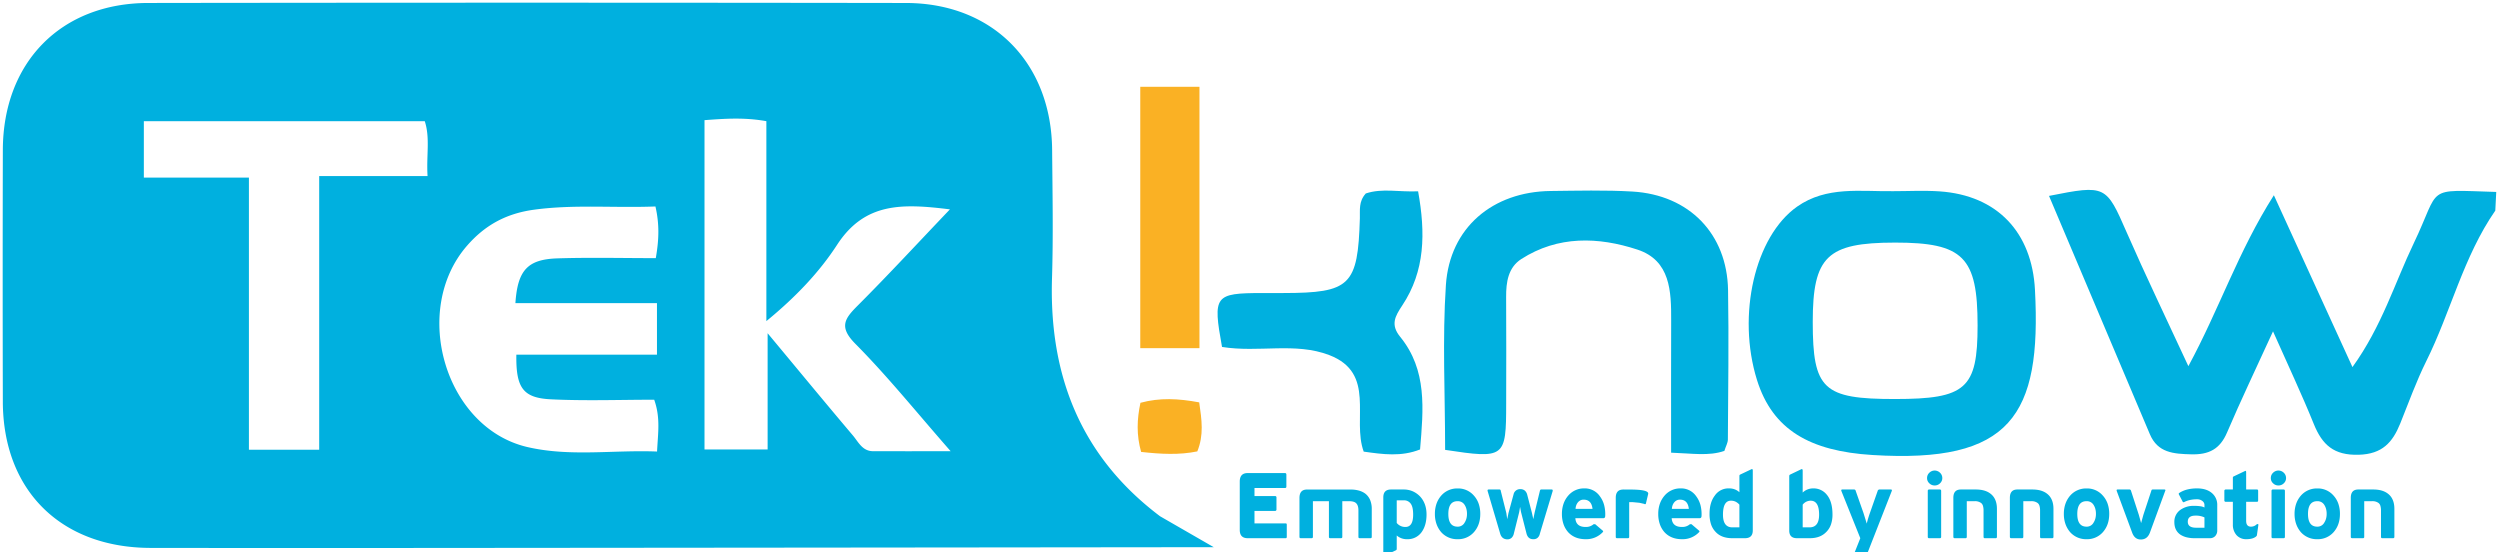 <?xml version="1.0" encoding="UTF-8" standalone="no"?>
<svg
   width="1842"
   height="407"
   version="1.1"
   id="svg3"
   sodipodi:docname="tekknowv1.svg"
   inkscape:version="1.3 (0e150ed6c4, 2023-07-21)"
   xmlns:inkscape="http://www.inkscape.org/namespaces/inkscape"
   xmlns:sodipodi="http://sodipodi.sourceforge.net/DTD/sodipodi-0.dtd"
   xmlns="http://www.w3.org/2000/svg"
   xmlns:svg="http://www.w3.org/2000/svg">
  <sodipodi:namedview
     id="namedview3"
     pagecolor="#ffffff"
     bordercolor="#000000"
     borderopacity="0.25"
     inkscape:showpageshadow="2"
     inkscape:pageopacity="0.0"
     inkscape:pagecheckerboard="0"
     inkscape:deskcolor="#d1d1d1"
     inkscape:zoom="0.35355339"
     inkscape:cx="804.68751"
     inkscape:cy="371.93817"
     inkscape:window-width="1920"
     inkscape:window-height="1009"
     inkscape:window-x="1912"
     inkscape:window-y="-8"
     inkscape:window-maximized="1"
     inkscape:current-layer="g3" />
  <defs
     id="defs1">
    <clipPath
       id="a">
      <path
         d="M0 0h1842v407H0z"
         id="path1" />
    </clipPath>
  </defs>
  <g
     fill="#fff"
     clip-path="url(#a)"
     id="g3">
    <path
       d="m 1542.221,140.062 c -2.324,-0.237 -4.967,-0.187 -8.039,0.1 -3.072,0.287 -6.574,0.811 -10.615,1.523 -4.041,0.713 -8.622,1.614 -13.852,2.654 24.898,58.845 49.582,117.226 74.307,175.59 0.729,1.721 1.549,3.238 2.451,4.576 0.903,1.338 1.887,2.496 2.945,3.5 1.058,1.004 2.191,1.854 3.387,2.574 1.196,0.72 2.456,1.312 3.772,1.797 1.315,0.485 2.686,0.866 4.104,1.166 1.418,0.3 2.881,0.521 4.383,0.686 3.004,0.33 6.158,0.438 9.393,0.523 3.266,0.086 6.225,-0.108 8.906,-0.641 1.341,-0.266 2.614,-0.618 3.82,-1.061 1.207,-0.443 2.349,-0.976 3.43,-1.609 1.081,-0.633 2.1,-1.367 3.062,-2.205 0.963,-0.838 1.868,-1.784 2.721,-2.842 0.853,-1.058 1.653,-2.228 2.404,-3.52 0.751,-1.292 1.452,-2.704 2.109,-4.244 5.063,-11.865 10.385,-23.619 16.012,-35.84 5.627,-12.22 11.557,-24.908 17.836,-38.637 5.628,12.694 10.947,24.335 15.955,35.512 5.008,11.176 9.703,21.89 14.082,32.73 0.779,1.927 1.593,3.733 2.459,5.42 0.866,1.687 1.784,3.253 2.766,4.697 0.982,1.444 2.029,2.766 3.156,3.965 1.127,1.199 2.334,2.273 3.635,3.225 1.301,0.951 2.697,1.777 4.201,2.479 1.504,0.701 3.114,1.278 4.85,1.727 1.735,0.449 3.594,0.772 5.59,0.967 1.996,0.194 4.127,0.26 6.412,0.197 2.18,-0.06 4.206,-0.246 6.094,-0.557 1.887,-0.31 3.636,-0.744 5.262,-1.293 1.625,-0.549 3.129,-1.216 4.523,-1.992 1.394,-0.776 2.679,-1.665 3.873,-2.656 1.194,-0.992 2.296,-2.088 3.32,-3.283 1.024,-1.195 1.973,-2.488 2.859,-3.875 1.772,-2.774 3.296,-5.919 4.699,-9.389 3.102,-7.672 6.047,-15.427 9.135,-23.113 1.544,-3.843 3.122,-7.668 4.775,-11.457 1.653,-3.789 3.381,-7.54 5.219,-11.236 2.268,-4.561 4.397,-9.187 6.432,-13.855 2.034,-4.668 3.972,-9.38 5.863,-14.113 3.782,-9.467 7.37,-19.022 11.127,-28.498 1.878,-4.738 3.8,-9.457 5.809,-14.135 2.009,-4.678 4.106,-9.315 6.336,-13.891 2.23,-4.576 4.592,-9.091 7.135,-13.523 2.542,-4.432 5.265,-8.782 8.211,-13.029 l 0.691,-13.738 c -13.357,-0.416 -22.567,-0.902 -29.186,-0.736 -3.309,0.083 -5.97,0.327 -8.178,0.826 -1.104,0.249 -2.094,0.562 -2.996,0.949 -0.902,0.387 -1.715,0.851 -2.463,1.398 -0.748,0.548 -1.431,1.181 -2.074,1.912 -0.643,0.731 -1.246,1.558 -1.832,2.494 -1.172,1.872 -2.28,4.178 -3.518,7.008 -1.238,2.83 -2.605,6.181 -4.297,10.148 -1.692,3.967 -3.709,8.549 -6.244,13.834 -3.51,7.317 -6.729,14.792 -9.922,22.359 -3.193,7.567 -6.358,15.227 -9.766,22.914 -1.704,3.844 -3.469,7.696 -5.326,11.545 -1.857,3.849 -3.808,7.696 -5.885,11.535 -2.077,3.839 -4.281,7.669 -6.645,11.48 -2.364,3.812 -4.885,7.606 -7.601,11.375 l -57.906,-126.621 c -3.279,5.152 -6.365,10.321 -9.299,15.506 -2.934,5.185 -5.718,10.387 -8.391,15.602 -5.346,10.429 -10.252,20.911 -15.055,31.43 -4.803,10.518 -9.503,21.073 -14.434,31.646 -2.466,5.287 -4.988,10.577 -7.611,15.871 -2.623,5.294 -5.346,10.592 -8.211,15.889 -8.251,-17.831 -16.147,-34.545 -23.711,-50.766 -7.564,-16.22 -14.798,-31.947 -21.729,-47.807 -1.892,-4.327 -3.551,-8.122 -5.088,-11.436 -1.537,-3.313 -2.952,-6.144 -4.356,-8.541 -1.403,-2.397 -2.794,-4.361 -4.283,-5.939 -0.745,-0.789 -1.514,-1.483 -2.322,-2.086 -0.808,-0.603 -1.654,-1.117 -2.553,-1.547 -0.898,-0.429 -1.849,-0.775 -2.865,-1.043 -1.016,-0.268 -2.098,-0.458 -3.26,-0.576 z"
       style="fill:#00b0df"
       id="path27" />
    <path
       d="m 861.482,294.092 c -3.547,-0.023 -7.058,0.164 -10.576,0.6 -3.518,0.436 -7.046,1.121 -10.629,2.09 -0.646,3.033 -1.158,6.028 -1.508,9.012 -0.35,2.984 -0.538,5.956 -0.535,8.939 0.003,2.983 0.199,5.978 0.613,9.01 0.414,3.032 1.047,6.101 1.93,9.23 3.656,0.408 7.239,0.76 10.764,1.014 3.525,0.254 6.991,0.409 10.418,0.43 3.427,0.02 6.813,-0.095 10.176,-0.387 3.363,-0.291 6.704,-0.758 10.037,-1.439 0.613,-1.514 1.124,-3.011 1.545,-4.496 0.421,-1.486 0.752,-2.961 1.006,-4.43 0.508,-2.938 0.709,-5.854 0.695,-8.799 -0.013,-2.945 -0.24,-5.919 -0.578,-8.969 -0.339,-3.05 -0.79,-6.176 -1.258,-9.428 -3.882,-0.721 -7.635,-1.302 -11.303,-1.711 -3.668,-0.409 -7.25,-0.643 -10.797,-0.666 z"
       style="fill:#fab124;fill-opacity:1"
       id="path26" />
    <path
       d="M 840.152,63.949 V 256.523 h 43.617 V 63.949 Z"
       style="fill:#fab124;fill-opacity:1"
       id="path25" />
    <path
       d="m 1024.826,140.479 c -3.206,-0.093 -6.349,-0.078 -9.434,0.211 -1.542,0.145 -3.069,0.359 -4.582,0.662 -1.513,0.304 -3.013,0.697 -4.498,1.201 -1.349,1.492 -2.284,3.007 -2.932,4.533 -0.647,1.526 -1.007,3.064 -1.203,4.602 -0.392,3.075 -0.131,6.148 -0.221,9.135 -0.186,6.202 -0.435,11.715 -0.824,16.611 -0.389,4.896 -0.918,9.176 -1.666,12.918 -0.374,1.871 -0.804,3.608 -1.297,5.219 -0.493,1.611 -1.05,3.095 -1.682,4.465 -0.631,1.37 -1.336,2.626 -2.125,3.773 -0.789,1.148 -1.662,2.188 -2.629,3.133 -0.967,0.945 -2.028,1.794 -3.191,2.555 -1.164,0.761 -2.429,1.435 -3.809,2.031 -1.38,0.596 -2.874,1.113 -4.49,1.562 -1.616,0.45 -3.353,0.833 -5.225,1.156 -3.742,0.646 -8.016,1.056 -12.896,1.309 -4.881,0.252 -10.37,0.345 -16.545,0.355 -5.228,0.009 -10.454,-0.01 -15.682,0 -4.378,0.008 -8.23,0.043 -11.605,0.17 -3.376,0.127 -6.275,0.349 -8.748,0.73 -2.473,0.382 -4.518,0.922 -6.188,1.693 -0.835,0.385 -1.574,0.828 -2.227,1.336 -0.652,0.508 -1.217,1.083 -1.699,1.73 -0.482,0.648 -0.884,1.368 -1.209,2.172 -0.325,0.804 -0.574,1.691 -0.754,2.668 -0.36,1.955 -0.442,4.273 -0.297,7.021 0.145,2.749 0.519,5.929 1.07,9.607 0.552,3.678 1.282,7.855 2.141,12.598 3.391,0.543 6.777,0.893 10.156,1.109 3.38,0.216 6.753,0.3 10.115,0.307 6.724,0.013 13.408,-0.277 20.027,-0.4 3.31,-0.062 6.602,-0.083 9.877,-0.004 3.275,0.08 6.532,0.26 9.766,0.598 3.234,0.338 6.447,0.834 9.635,1.547 3.188,0.713 6.349,1.644 9.484,2.85 2.168,0.833 4.132,1.745 5.906,2.73 1.775,0.985 3.361,2.043 4.781,3.166 1.42,1.123 2.673,2.311 3.777,3.557 1.105,1.246 2.063,2.549 2.891,3.902 0.828,1.354 1.527,2.758 2.117,4.205 0.591,1.447 1.073,2.936 1.465,4.461 0.784,3.051 1.21,6.245 1.434,9.521 0.224,3.277 0.245,6.636 0.221,10.021 -0.024,3.385 -0.096,6.794 -0.057,10.17 0.039,3.376 0.189,6.718 0.604,9.967 0.207,1.624 0.482,3.224 0.842,4.795 0.36,1.57 0.804,3.111 1.355,4.613 3.563,0.504 7.075,0.998 10.553,1.371 3.478,0.373 6.922,0.624 10.355,0.641 3.433,0.017 6.854,-0.201 10.283,-0.766 1.715,-0.282 3.433,-0.651 5.154,-1.121 1.722,-0.47 3.448,-1.041 5.182,-1.727 0.616,-7.405 1.258,-14.761 1.562,-22.014 0.152,-3.627 0.22,-7.227 0.158,-10.795 -0.062,-3.568 -0.255,-7.104 -0.623,-10.6 -0.368,-3.495 -0.911,-6.95 -1.676,-10.359 -0.765,-3.409 -1.751,-6.771 -3.004,-10.08 -1.253,-3.309 -2.773,-6.564 -4.606,-9.76 -1.832,-3.195 -3.976,-6.331 -6.479,-9.398 -0.914,-1.121 -1.657,-2.199 -2.248,-3.242 -0.591,-1.043 -1.031,-2.05 -1.336,-3.033 -0.305,-0.983 -0.475,-1.941 -0.529,-2.881 -0.055,-0.94 0.01,-1.863 0.166,-2.777 0.319,-1.829 1.03,-3.623 1.988,-5.453 0.958,-1.83 2.162,-3.695 3.471,-5.664 2.118,-3.188 3.976,-6.414 5.594,-9.68 1.618,-3.265 2.998,-6.569 4.158,-9.912 1.161,-3.344 2.103,-6.728 2.85,-10.15 0.746,-3.423 1.296,-6.886 1.67,-10.389 0.374,-3.503 0.572,-7.047 0.617,-10.631 0.045,-3.584 -0.065,-7.209 -0.307,-10.875 -0.242,-3.666 -0.616,-7.374 -1.101,-11.123 -0.486,-3.749 -1.084,-7.54 -1.772,-11.373 -3.477,0.158 -6.881,0.084 -10.219,-0.053 -3.337,-0.136 -6.608,-0.337 -9.814,-0.43 z"
       style="fill:#00b0df"
       id="path24" />
    <path
       d="m 1172.693,140.4 c -10.047,0.021 -20.102,0.215 -30.143,0.322 -2.665,0.028 -5.288,0.159 -7.863,0.389 -2.576,0.229 -5.105,0.557 -7.582,0.982 -2.477,0.425 -4.903,0.948 -7.274,1.564 -2.37,0.616 -4.685,1.327 -6.939,2.129 -2.254,0.802 -4.447,1.695 -6.576,2.678 -2.13,0.983 -4.196,2.056 -6.191,3.215 -1.996,1.159 -3.924,2.405 -5.777,3.734 -1.854,1.33 -3.634,2.744 -5.336,4.24 -1.702,1.496 -3.327,3.072 -4.869,4.729 -1.543,1.657 -3.003,3.392 -4.377,5.205 -1.374,1.813 -2.661,3.702 -3.857,5.666 -1.196,1.964 -2.301,4.002 -3.311,6.111 -1.01,2.109 -1.925,4.291 -2.74,6.541 -0.815,2.25 -1.53,4.571 -2.141,6.957 -0.611,2.386 -1.117,4.838 -1.516,7.355 -0.398,2.517 -0.687,5.099 -0.863,7.742 -0.666,9.967 -1.036,19.953 -1.215,29.975 -0.178,10.021 -0.167,20.078 -0.072,30.184 0.19,20.212 0.715,40.623 0.715,61.352 5.504,0.833 10.335,1.549 14.574,2.088 4.239,0.539 7.886,0.901 11.025,1.021 3.139,0.121 5.77,0.002 7.975,-0.42 1.102,-0.211 2.099,-0.497 2.998,-0.867 0.899,-0.37 1.703,-0.823 2.42,-1.367 0.717,-0.544 1.349,-1.18 1.904,-1.914 0.556,-0.734 1.035,-1.566 1.449,-2.506 0.829,-1.879 1.398,-4.186 1.787,-6.98 0.389,-2.794 0.599,-6.077 0.713,-9.91 0.114,-3.833 0.13,-8.218 0.133,-13.215 0.02,-26.195 0.163,-52.394 -0.031,-78.594 -0.02,-2.749 0.067,-5.483 0.357,-8.133 0.291,-2.65 0.786,-5.217 1.586,-7.635 0.4,-1.209 0.875,-2.38 1.439,-3.506 0.564,-1.125 1.216,-2.205 1.969,-3.23 0.753,-1.025 1.607,-1.996 2.574,-2.904 0.967,-0.909 2.045,-1.754 3.25,-2.529 3.379,-2.172 6.801,-4.056 10.258,-5.674 3.457,-1.618 6.949,-2.968 10.469,-4.07 3.52,-1.102 7.069,-1.957 10.637,-2.582 3.568,-0.625 7.156,-1.021 10.758,-1.209 3.602,-0.188 7.217,-0.167 10.838,0.045 3.62,0.211 7.246,0.612 10.871,1.184 3.625,0.572 7.247,1.316 10.861,2.209 3.614,0.893 7.22,1.937 10.809,3.113 1.526,0.5 2.959,1.056 4.305,1.668 1.345,0.612 2.605,1.277 3.781,1.992 2.353,1.431 4.377,3.062 6.121,4.861 1.744,1.799 3.206,3.768 4.432,5.873 1.225,2.105 2.215,4.348 3.012,6.697 0.797,2.349 1.402,4.803 1.861,7.334 0.459,2.531 0.772,5.137 0.984,7.787 0.424,5.3 0.445,10.776 0.422,16.18 -0.136,31.954 -0.037,63.902 -0.037,97.254 7.897,0.261 14.801,0.927 21.182,1.031 3.19,0.052 6.248,-0.037 9.236,-0.387 2.988,-0.349 5.905,-0.959 8.809,-1.951 0.573,-1.796 1.216,-3.298 1.719,-4.652 0.502,-1.354 0.864,-2.56 0.871,-3.77 0.101,-18.335 0.289,-36.673 0.375,-55.01 0.086,-18.336 0.069,-36.671 -0.24,-55 -0.044,-2.591 -0.193,-5.133 -0.445,-7.621 -0.253,-2.488 -0.609,-4.924 -1.065,-7.303 -0.455,-2.379 -1.01,-4.702 -1.662,-6.965 -0.651,-2.263 -1.399,-4.469 -2.24,-6.609 -0.841,-2.141 -1.776,-4.217 -2.801,-6.229 -1.025,-2.012 -2.138,-3.958 -3.34,-5.834 -1.202,-1.876 -2.491,-3.683 -3.863,-5.416 -1.372,-1.734 -2.827,-3.394 -4.363,-4.979 -1.536,-1.585 -3.152,-3.093 -4.846,-4.521 -1.694,-1.429 -3.464,-2.778 -5.309,-4.045 -1.845,-1.267 -3.763,-2.451 -5.752,-3.549 -1.989,-1.098 -4.05,-2.109 -6.178,-3.031 -2.128,-0.922 -4.323,-1.756 -6.582,-2.496 -2.26,-0.74 -4.584,-1.388 -6.969,-1.939 -2.385,-0.552 -4.83,-1.009 -7.334,-1.365 -2.504,-0.356 -5.065,-0.613 -7.682,-0.768 -5.005,-0.295 -10.016,-0.48 -15.033,-0.59 -5.017,-0.11 -10.041,-0.143 -15.064,-0.133 z"
       style="fill:#00b0df"
       id="path23" />
    <path
       d="m 1411.994,140.631 c -5.671,0.066 -11.349,0.227 -17.016,0.227 -6.043,0.088 -12.139,-0.113 -18.221,-0.223 -6.082,-0.11 -12.15,-0.13 -18.143,0.316 -2.996,0.223 -5.974,0.564 -8.924,1.068 -2.95,0.504 -5.874,1.172 -8.762,2.051 -2.888,0.879 -5.739,1.968 -8.549,3.316 -2.809,1.348 -5.576,2.955 -8.291,4.867 -1.943,1.368 -3.815,2.878 -5.617,4.518 -1.802,1.639 -3.532,3.407 -5.188,5.295 -1.656,1.887 -3.238,3.893 -4.742,6.006 -1.504,2.113 -2.931,4.334 -4.279,6.65 -1.348,2.316 -2.616,4.728 -3.803,7.225 -1.186,2.496 -2.291,5.076 -3.311,7.73 -1.02,2.654 -1.953,5.383 -2.801,8.172 -0.848,2.789 -1.609,5.641 -2.279,8.543 -0.67,2.902 -1.25,5.852 -1.738,8.844 -0.488,2.992 -0.885,6.023 -1.185,9.082 -0.301,3.059 -0.507,6.145 -0.615,9.248 -0.108,3.103 -0.119,6.224 -0.029,9.35 0.089,3.125 0.278,6.255 0.57,9.379 0.292,3.124 0.687,6.243 1.188,9.344 0.5,3.101 1.107,6.185 1.82,9.24 0.713,3.055 1.535,6.08 2.467,9.066 0.719,2.304 1.5,4.525 2.346,6.664 0.845,2.139 1.754,4.198 2.727,6.178 0.973,1.98 2.01,3.879 3.111,5.703 1.102,1.824 2.269,3.572 3.5,5.244 1.231,1.672 2.527,3.268 3.889,4.793 1.362,1.525 2.792,2.978 4.285,4.359 1.494,1.382 3.053,2.693 4.68,3.936 1.626,1.242 3.318,2.416 5.078,3.523 1.76,1.107 3.588,2.148 5.482,3.125 1.895,0.977 3.857,1.888 5.887,2.738 4.06,1.7 8.391,3.151 13,4.369 4.609,1.218 9.493,2.204 14.658,2.975 5.165,0.77 10.611,1.325 16.34,1.68 6.367,0.395 12.427,0.629 18.189,0.695 5.763,0.067 11.229,-0.033 16.412,-0.303 5.183,-0.269 10.081,-0.709 14.709,-1.322 4.628,-0.613 8.986,-1.402 13.084,-2.367 4.098,-0.965 7.939,-2.108 11.533,-3.434 3.594,-1.325 6.941,-2.832 10.055,-4.525 3.114,-1.693 5.995,-3.57 8.654,-5.639 2.659,-2.069 5.098,-4.327 7.328,-6.779 2.23,-2.452 4.251,-5.098 6.076,-7.941 1.825,-2.844 3.455,-5.886 4.9,-9.129 1.446,-3.243 2.708,-6.688 3.799,-10.338 1.091,-3.65 2.01,-7.505 2.772,-11.57 0.761,-4.065 1.365,-8.342 1.822,-12.83 0.457,-4.489 0.768,-9.19 0.945,-14.109 0.177,-4.92 0.222,-10.057 0.144,-15.416 -0.077,-5.359 -0.275,-10.939 -0.582,-16.744 -0.139,-2.635 -0.369,-5.211 -0.688,-7.729 -0.319,-2.518 -0.725,-4.975 -1.221,-7.371 -0.495,-2.396 -1.079,-4.729 -1.748,-6.998 -0.669,-2.269 -1.425,-4.474 -2.266,-6.611 -0.84,-2.137 -1.767,-4.208 -2.775,-6.209 -1.009,-2.001 -2.099,-3.931 -3.273,-5.791 -1.174,-1.86 -2.431,-3.648 -3.768,-5.361 -1.337,-1.713 -2.755,-3.352 -4.252,-4.914 -1.497,-1.562 -3.073,-3.049 -4.727,-4.455 -1.654,-1.407 -3.385,-2.733 -5.193,-3.979 -1.808,-1.246 -3.693,-2.41 -5.652,-3.49 -1.959,-1.08 -3.994,-2.077 -6.102,-2.986 -2.108,-0.91 -4.289,-1.734 -6.543,-2.469 -2.254,-0.734 -4.58,-1.379 -6.977,-1.934 -2.397,-0.554 -4.864,-1.017 -7.4,-1.387 -2.537,-0.369 -5.142,-0.645 -7.816,-0.824 -5.641,-0.379 -11.305,-0.408 -16.977,-0.342 z m -15.896,38.107 c 6.309,-0.004 11.994,0.16 17.113,0.545 5.119,0.385 9.67,0.993 13.713,1.883 2.022,0.445 3.917,0.96 5.691,1.553 1.774,0.592 3.428,1.261 4.969,2.016 1.541,0.754 2.969,1.593 4.291,2.523 1.322,0.931 2.538,1.953 3.656,3.074 1.118,1.121 2.137,2.341 3.064,3.668 0.928,1.326 1.764,2.761 2.516,4.307 0.752,1.546 1.419,3.205 2.01,4.984 0.59,1.78 1.104,3.681 1.547,5.709 0.886,4.056 1.493,8.623 1.877,13.758 0.384,5.135 0.545,10.839 0.541,17.168 -0,5.806 -0.141,11.006 -0.48,15.66 -0.34,4.654 -0.881,8.762 -1.693,12.385 -0.406,1.812 -0.881,3.501 -1.432,5.078 -0.55,1.577 -1.175,3.041 -1.887,4.398 -0.711,1.357 -1.509,2.607 -2.398,3.76 -0.89,1.153 -1.872,2.208 -2.957,3.172 -1.085,0.964 -2.272,1.837 -3.57,2.627 -1.298,0.79 -2.707,1.497 -4.234,2.129 -1.528,0.632 -3.175,1.189 -4.949,1.678 -1.775,0.488 -3.678,0.907 -5.717,1.268 -4.078,0.72 -8.7,1.2 -13.938,1.5 -5.237,0.3 -11.091,0.421 -17.625,0.422 -6.623,0.001 -12.536,-0.109 -17.814,-0.4 -5.278,-0.291 -9.921,-0.764 -14.002,-1.486 -2.041,-0.361 -3.94,-0.785 -5.709,-1.279 -1.769,-0.495 -3.406,-1.061 -4.922,-1.707 -1.516,-0.646 -2.91,-1.371 -4.191,-2.186 -1.281,-0.814 -2.449,-1.717 -3.514,-2.717 -1.065,-1 -2.027,-2.098 -2.894,-3.301 -0.867,-1.203 -1.64,-2.512 -2.328,-3.936 -0.688,-1.424 -1.291,-2.962 -1.818,-4.623 -0.527,-1.661 -0.978,-3.447 -1.363,-5.363 -0.77,-3.833 -1.274,-8.193 -1.586,-13.15 -0.311,-4.958 -0.429,-10.513 -0.43,-16.734 -7e-4,-6.017 0.163,-11.442 0.549,-16.328 0.386,-4.886 0.994,-9.234 1.879,-13.098 0.443,-1.932 0.955,-3.743 1.543,-5.439 0.588,-1.696 1.252,-3.279 2,-4.754 0.748,-1.475 1.58,-2.841 2.502,-4.107 0.922,-1.266 1.935,-2.432 3.045,-3.504 1.11,-1.072 2.317,-2.049 3.629,-2.939 1.312,-0.891 2.728,-1.695 4.256,-2.418 1.528,-0.723 3.168,-1.365 4.926,-1.934 1.758,-0.569 3.635,-1.064 5.637,-1.492 4.004,-0.857 8.51,-1.446 13.574,-1.822 5.065,-0.376 10.688,-0.541 16.926,-0.545 z"
       style="fill:#00b0df"
       id="path22" />
    <path
       fill="#00b0df"
       d="M854.732 380.375c-58.383-44-81.821-103.628-79.614-175.288.972-31.51.359-63.077.095-94.615C774.677 46.299 731.38 2.3 667.556 2.203q-279.206-.426-558.413-.007C44.985 2.281 2.26 45.858 2.095 110.475q-.234 92.649-.007 185.3c.089 65.567 42.749 107.841 108.959 107.926q109.512.139 219.024.022 266.364-.22 532.729-.529h31.54zM315.025 129.744h-79.843v201.614h-51.78V130.84h-77.419V89.311h206.984c4.028 12.317 1.106 25.131 2.058 40.433zm169.091 202.951c-32.043-1.288-64.19 3.987-95.564-3.319-60.736-14.145-85.806-100.7-44.523-148.235 13.593-15.65 29.416-23.917 49.533-26.643 29.431-3.988 58.8-1.192 89.367-2.366 2.938 12.773 2.705 24.119.257 38.063-24.2 0-48.323-.582-72.41.171-22.079.69-29.4 8.78-31.02 32.987h104.3V261.3H380.447c-.369 24.376 4.778 31.9 25.451 32.915 25.45 1.247 51.007.3 76.122.3 4.691 13.334 2.797 24.312 2.096 38.18zm159.153-.249c-7.9-.02-10.841-6.854-14.9-11.646-19.834-23.425-39.354-47.115-62.78-75.272v85.638h-46.507V88.527c15.424-1.149 29.625-2.1 45.582.754v147.307c21.966-17.989 39.137-36.275 52.073-56.166 20.459-31.458 48.049-30.523 83.162-26.161-24.022 25.187-45.5 48.439-67.861 70.809-9.636 9.638-14.211 15.742-1.825 28.228 23.755 23.947 44.993 50.386 70.232 79.163-21.324 0-39.25.032-57.176-.015zM946.74 348.525v.037q1.063 0 1.063 1.173v8.835q0 .99-1.063.99h-22.436v5.938h15.1a.988.988 0 011.1 1.137v8.615a1.069 1.069 0 01-1.209 1.209h-14.991v9.165h22.986q.805 0 .806.991v8.908q0 1.026-.806 1.026h-28.008q-5.829 0-5.829-6.122v-35.6q0-6.267 5.829-6.268h27.458zM957.445 395.523v-28.631q0-6.2 5.535-6.2h32.188a22.232 22.232 0 016.011.751 14.639 14.639 0 014.657 2.181 11.752 11.752 0 013.647 4.71 16.891 16.891 0 011.228 6.728v20.529q0 .954-1.027.953h-7.808q-.99 0-.99-.953V376.13q0-3.885-1.8-5.463-1.392-1.319-4.838-1.392h-5.237v26.321q0 .954-1.063.953h-7.808q-.99 0-.99-.953v-26.321h-11.8v26.321q0 .954-1.026.953h-7.882q-.99 0-.989-.953zM1034.136 360.66a16.689 16.689 0 016.654 1.283 17.087 17.087 0 015.444 3.775q4.839 5.171 4.839 13.381 0 8.065-3.739 13.124a12.542 12.542 0 01-10.558 5.06 11.08 11.08 0 01-7.662-2.75v9.935a.947.947 0 01-.147.567 1.736 1.736 0 01-.4.386l-8.285 3.886q-1.063.587-1.064-.844v-41.974q0-5.829 5.683-5.829zm7.075 18.515v.037q0-5.645-1.723-8.028a5.97 5.97 0 00-5.353-2.529h-5.024v16.642a8.021 8.021 0 006.379 2.97q5.718 0 5.719-9.055zM1057.232 378.549v.111a22.432 22.432 0 011.192-7.516 18.254 18.254 0 013.5-6.012 15.551 15.551 0 0112.024-5.242 15.3 15.3 0 0111.987 5.242 17.4 17.4 0 013.557 6.031 22.832 22.832 0 011.173 7.5q0 8.175-4.73 13.49a15.446 15.446 0 01-11.987 5.133 15.7 15.7 0 01-12.024-5.133 18.649 18.649 0 01-3.5-6.049 22.189 22.189 0 01-1.192-7.441zm23.646.111a13.8 13.8 0 00-.477-3.813 10.718 10.718 0 00-1.32-2.932 5.782 5.782 0 00-5.132-2.64q-6.819 0-6.818 9.385t6.818 9.384a5.652 5.652 0 005.132-2.9 10.815 10.815 0 001.32-2.9 12.679 12.679 0 00.477-3.584zM1143.271 360.622v.038q1.026 0 .7 1.283l-9.421 31.343a5.385 5.385 0 01-1.778 3.08 4.624 4.624 0 01-3.135.917q-3.813 0-4.912-4.18l-4.032-15.837-.7-3.775-.659 3.885-3.923 15.727a6 6 0 01-1.8 3.281 4.714 4.714 0 01-3.226 1.008q-3.813-.183-5.022-4.106l-9.238-31.343q-.4-1.284.77-1.283h7.918a.966.966 0 01.642.2.955.955 0 01.275.679l4.142 16.5.66 4.509.917-4.546 3.739-13.71a4.833 4.833 0 014.986-3.886 4.956 4.956 0 013.244 1.008 5.924 5.924 0 011.814 3.025l3.446 13.27 1.064 4.8.989-4.912 3.887-16.056c.17-.587.464-.88.879-.88h7.772zM1160.722 381.739v.073q.44 6.453 7.552 6.452a8.421 8.421 0 005.865-2.017l1.173-.036 5.5 4.693q.734.624.073 1.21a16.629 16.629 0 01-12.61 5.169q-7.992 0-12.758-5.06a17.424 17.424 0 01-3.5-5.957 22.82 22.82 0 01-1.191-7.606 22.465 22.465 0 011.191-7.5 18.243 18.243 0 013.5-6.031 15.156 15.156 0 0111.768-5.279 13.465 13.465 0 0111.548 5.865 18.81 18.81 0 013.116 6.508 27.093 27.093 0 01.769 8.047q-.072 1.539-1.429 1.539h-20.566zm12.648-6.783q-.734-6.819-6.563-6.818a5.157 5.157 0 00-2.345.514 5.964 5.964 0 00-1.871 1.5 7.562 7.562 0 00-1.209 2.144 8.945 8.945 0 00-.513 2.657zM1195.988 360.66l4.949.037q11.071 0 13.051 1.979a1.371 1.371 0 01.367 1.393l-1.613 6.782q-.22 1.064-1.467.366l-3.372-.769-5.06-.477h-2.456v25.552q0 1.026-.99 1.026h-7.955a.9.9 0 01-.953-1.026v-28.741q0-6.086 5.5-6.085zM1231.695 381.739v.073q.439 6.453 7.552 6.452a8.421 8.421 0 005.865-2.017l1.173-.036 5.5 4.693q.732.624.073 1.21a16.63 16.63 0 01-12.61 5.169q-7.992 0-12.758-5.06a17.426 17.426 0 01-3.5-5.957 22.823 22.823 0 01-1.192-7.606 22.468 22.468 0 011.192-7.5 18.246 18.246 0 013.5-6.031 15.155 15.155 0 0111.768-5.279 13.462 13.462 0 0111.547 5.865 18.8 18.8 0 013.117 6.508 27.162 27.162 0 01.769 8.047q-.073 1.539-1.43 1.539h-20.565zm12.647-6.783q-.734-6.819-6.562-6.818a5.163 5.163 0 00-2.346.514 5.972 5.972 0 00-1.87 1.5 7.562 7.562 0 00-1.21 2.144 8.945 8.945 0 00-.513 2.657zM1290.497 345.703q.953-.368.953.989v44.1q0 5.757-5.756 5.756h-9.275q-8.176 0-12.464-4.765a14.645 14.645 0 01-3.281-5.554 23.968 23.968 0 01-1.082-7.57q0-8.4 3.813-13.418a12.141 12.141 0 0110.6-5.389 11.6 11.6 0 014.178.715 10.791 10.791 0 013.411 2.108v-12.06a1.012 1.012 0 01.659-.99zm-8.908 42.745V371.84a8.906 8.906 0 00-2.769-2.18 7.72 7.72 0 00-3.464-.752q-5.867 0-5.865 10.3 0 9.349 6.928 9.348h5.17zM1328.218 362.932a10.968 10.968 0 017.663-3.079 12.36 12.36 0 0110.045 4.583q4.25 5.023 4.251 14.663a22.251 22.251 0 01-1.081 7.2 14.491 14.491 0 01-3.318 5.481q-4.436 4.764-12.28 4.765h-9.495q-5.682 0-5.683-5.645v-40.102a1.17 1.17 0 01.66-1.137l8.248-3.958q.99-.368.99 1.136zm12.1 16.24v.037q0-10.3-6.269-10.3a7.466 7.466 0 00-5.829 2.932v16.717h5.28q6.819-.183 6.818-9.348zM1393.179 360.622v.038q1.174 0 .587 1.319l-18.109 46.228a1.366 1.366 0 01-1.32.916h-7.406q-1.32 0-.806-1.172l4.546-11.4-13.86-34.576q-.549-1.32.624-1.319h8.614a1.2 1.2 0 011.248 1.063l5.718 16.276 2.419 7.809q.4-1.8.99-3.758t1.32-4.051l5.719-16.276a1.373 1.373 0 011.43-1.063h8.284zM1425.476 357.654v.036a5.383 5.383 0 01-3.959-1.612 5.02 5.02 0 01-1.649-3.887 5.345 5.345 0 01.4-2.071 5.246 5.246 0 011.246-1.778 5.564 5.564 0 013.959-1.65 5.646 5.646 0 013.959 1.65 5.272 5.272 0 011.651 3.849 5.161 5.161 0 01-1.651 3.887 5.46 5.46 0 01-3.959 1.612zm-5.095 4.069a1.053 1.053 0 01.275-.807.959.959 0 01.678-.256h7.919q.989 0 .989 1.063v33.8q0 1.026-.989 1.026h-7.919a.9.9 0 01-.953-1.026zM1444.759 360.622l11 .038q6.707 0 10.63 2.932 4.95 3.63 4.95 11.364v20.567a.908.908 0 01-1.027 1.026h-7.919q-.916 0-.916-1.026V376.13a11.99 11.99 0 00-.4-3.3 4.307 4.307 0 00-1.32-2.163 7.584 7.584 0 00-4.875-1.392h-5.756v26.248a.908.908 0 01-1.027 1.026h-7.808q-1.063 0-1.064-1.026v-28.741q0-6.121 5.536-6.122zM1486.405 360.622l11 .038q6.708 0 10.631 2.932 4.95 3.63 4.949 11.364v20.567a.907.907 0 01-1.026 1.026h-7.919c-.612 0-.916-.342-.916-1.026V376.13a11.95 11.95 0 00-.4-3.3 4.3 4.3 0 00-1.32-2.163 7.58 7.58 0 00-4.875-1.392h-5.756v26.248a.907.907 0 01-1.026 1.026h-7.809q-1.063 0-1.063-1.026v-28.741q0-6.121 5.536-6.122zM1520.645 378.549v.111a22.436 22.436 0 011.192-7.516 18.274 18.274 0 013.5-6.012 15.55 15.55 0 0112.024-5.242 15.3 15.3 0 0111.987 5.242 17.4 17.4 0 013.557 6.031 22.832 22.832 0 011.173 7.5q0 8.175-4.73 13.49a15.446 15.446 0 01-11.987 5.133 15.7 15.7 0 01-12.024-5.133 18.669 18.669 0 01-3.5-6.049 22.192 22.192 0 01-1.192-7.441zm23.646.111a13.765 13.765 0 00-.477-3.813 10.722 10.722 0 00-1.32-2.932 5.782 5.782 0 00-5.132-2.64q-6.819 0-6.818 9.385t6.818 9.384a5.652 5.652 0 005.132-2.9 10.819 10.819 0 001.32-2.9 12.643 12.643 0 00.477-3.584zM1594.697 360.622v.038c.391 0 .636.1.733.311a.911.911 0 01-.146.825l-11.218 30.611q-1.869 4.986-6.488 5.095-4.73.147-6.636-5.131l-11.331-30.612q-.33-1.1.587-1.1h8.8a1.022 1.022 0 01.678.2 1.683 1.683 0 01.422.641l5.792 17.854 1.687 6.049 1.649-6.012 5.939-18a.849.849 0 01.33-.55 1.108 1.108 0 01.66-.183h8.541zM1605.731 363.189a19.108 19.108 0 015.884-2.529 29.526 29.526 0 017.131-.807q6.818 0 10.777 3.263a11.23 11.23 0 014.143 9.2v18.33a5.9 5.9 0 01-1.54 4.362 5.193 5.193 0 01-3.886 1.54h-11.218a24.022 24.022 0 01-5.92-.66 15.244 15.244 0 01-4.564-1.942q-4.475-3.079-4.473-9.239a10.606 10.606 0 014.4-9.018 16.753 16.753 0 0110.264-2.97 31.055 31.055 0 014.4.276 9.318 9.318 0 013.115.934v-1.649a3.6 3.6 0 00-1.356-3.006 6.112 6.112 0 00-4.142-1.394 23.664 23.664 0 00-5.152.514 17.64 17.64 0 00-4.16 1.466.83.83 0 01-1.32-.4l-2.6-4.948a1.17 1.17 0 01-.219-.806.865.865 0 01.436-.517zm18.513 25.515v-7.478a14.641 14.641 0 00-6.635-1.32q-5.646 0-5.645 4.509 0 4.4 6.122 4.4h6.158zM1645.176 351.898v.037a1.072 1.072 0 01.129-.55 1.13 1.13 0 01.532-.4l8.174-3.887q.515-.293.734-.036a1.438 1.438 0 01.22.916v12.685h8.065q.771 0 .77 1.136v6.856q0 1.063-.806 1.062h-8.029v14q0 4.328 3.556 4.326a6.045 6.045 0 002.218-.422 6.162 6.162 0 002.034-1.337l.88-.22a.814.814 0 01.294.88l-1.064 7.478a1.726 1.726 0 01-.384.642 7.408 7.408 0 01-.606.531 8.809 8.809 0 01-2.968 1.283 16.445 16.445 0 01-3.813.4 9.367 9.367 0 01-7.259-3.006 11.446 11.446 0 01-2.677-7.846v-16.712h-5.242a.923.923 0 01-1.026-1.062v-6.856a.989.989 0 011.1-1.136h5.168v-8.762zM1678.758 357.654v.036a5.381 5.381 0 01-3.959-1.612 5.017 5.017 0 01-1.65-3.887 5.345 5.345 0 01.4-2.071 5.235 5.235 0 011.247-1.778 5.561 5.561 0 013.959-1.65 5.644 5.644 0 013.958 1.65 5.272 5.272 0 011.651 3.849 5.161 5.161 0 01-1.651 3.887 5.459 5.459 0 01-3.958 1.612zm-5.1 4.069a1.057 1.057 0 01.275-.807.959.959 0 01.678-.256h7.919q.989 0 .989 1.063v33.8q0 1.026-.989 1.026h-7.919a.9.9 0 01-.953-1.026zM1690.635 378.549v.111a22.436 22.436 0 011.192-7.516 18.291 18.291 0 013.5-6.012 15.552 15.552 0 0112.024-5.242 15.3 15.3 0 0111.988 5.242 17.416 17.416 0 013.556 6.031 22.832 22.832 0 011.173 7.5q0 8.175-4.729 13.49a15.449 15.449 0 01-11.988 5.133 15.705 15.705 0 01-12.024-5.133 18.687 18.687 0 01-3.5-6.049 22.192 22.192 0 01-1.192-7.441zm23.646.111a13.765 13.765 0 00-.477-3.813 10.718 10.718 0 00-1.32-2.932 5.782 5.782 0 00-5.132-2.64q-6.819 0-6.818 9.385t6.818 9.384a5.652 5.652 0 005.132-2.9 10.815 10.815 0 001.32-2.9 12.643 12.643 0 00.477-3.584zM1737.596 360.622l11 .038q6.708 0 10.631 2.932 4.95 3.63 4.95 11.364v20.567a.908.908 0 01-1.027 1.026h-7.919q-.917 0-.916-1.026V376.13a11.985 11.985 0 00-.4-3.3 4.307 4.307 0 00-1.32-2.163 7.584 7.584 0 00-4.875-1.392h-5.756v26.248a.908.908 0 01-1.027 1.026h-7.808q-1.063 0-1.064-1.026v-28.741q0-6.121 5.536-6.122z"
       id="path3" />
  </g>
</svg>
